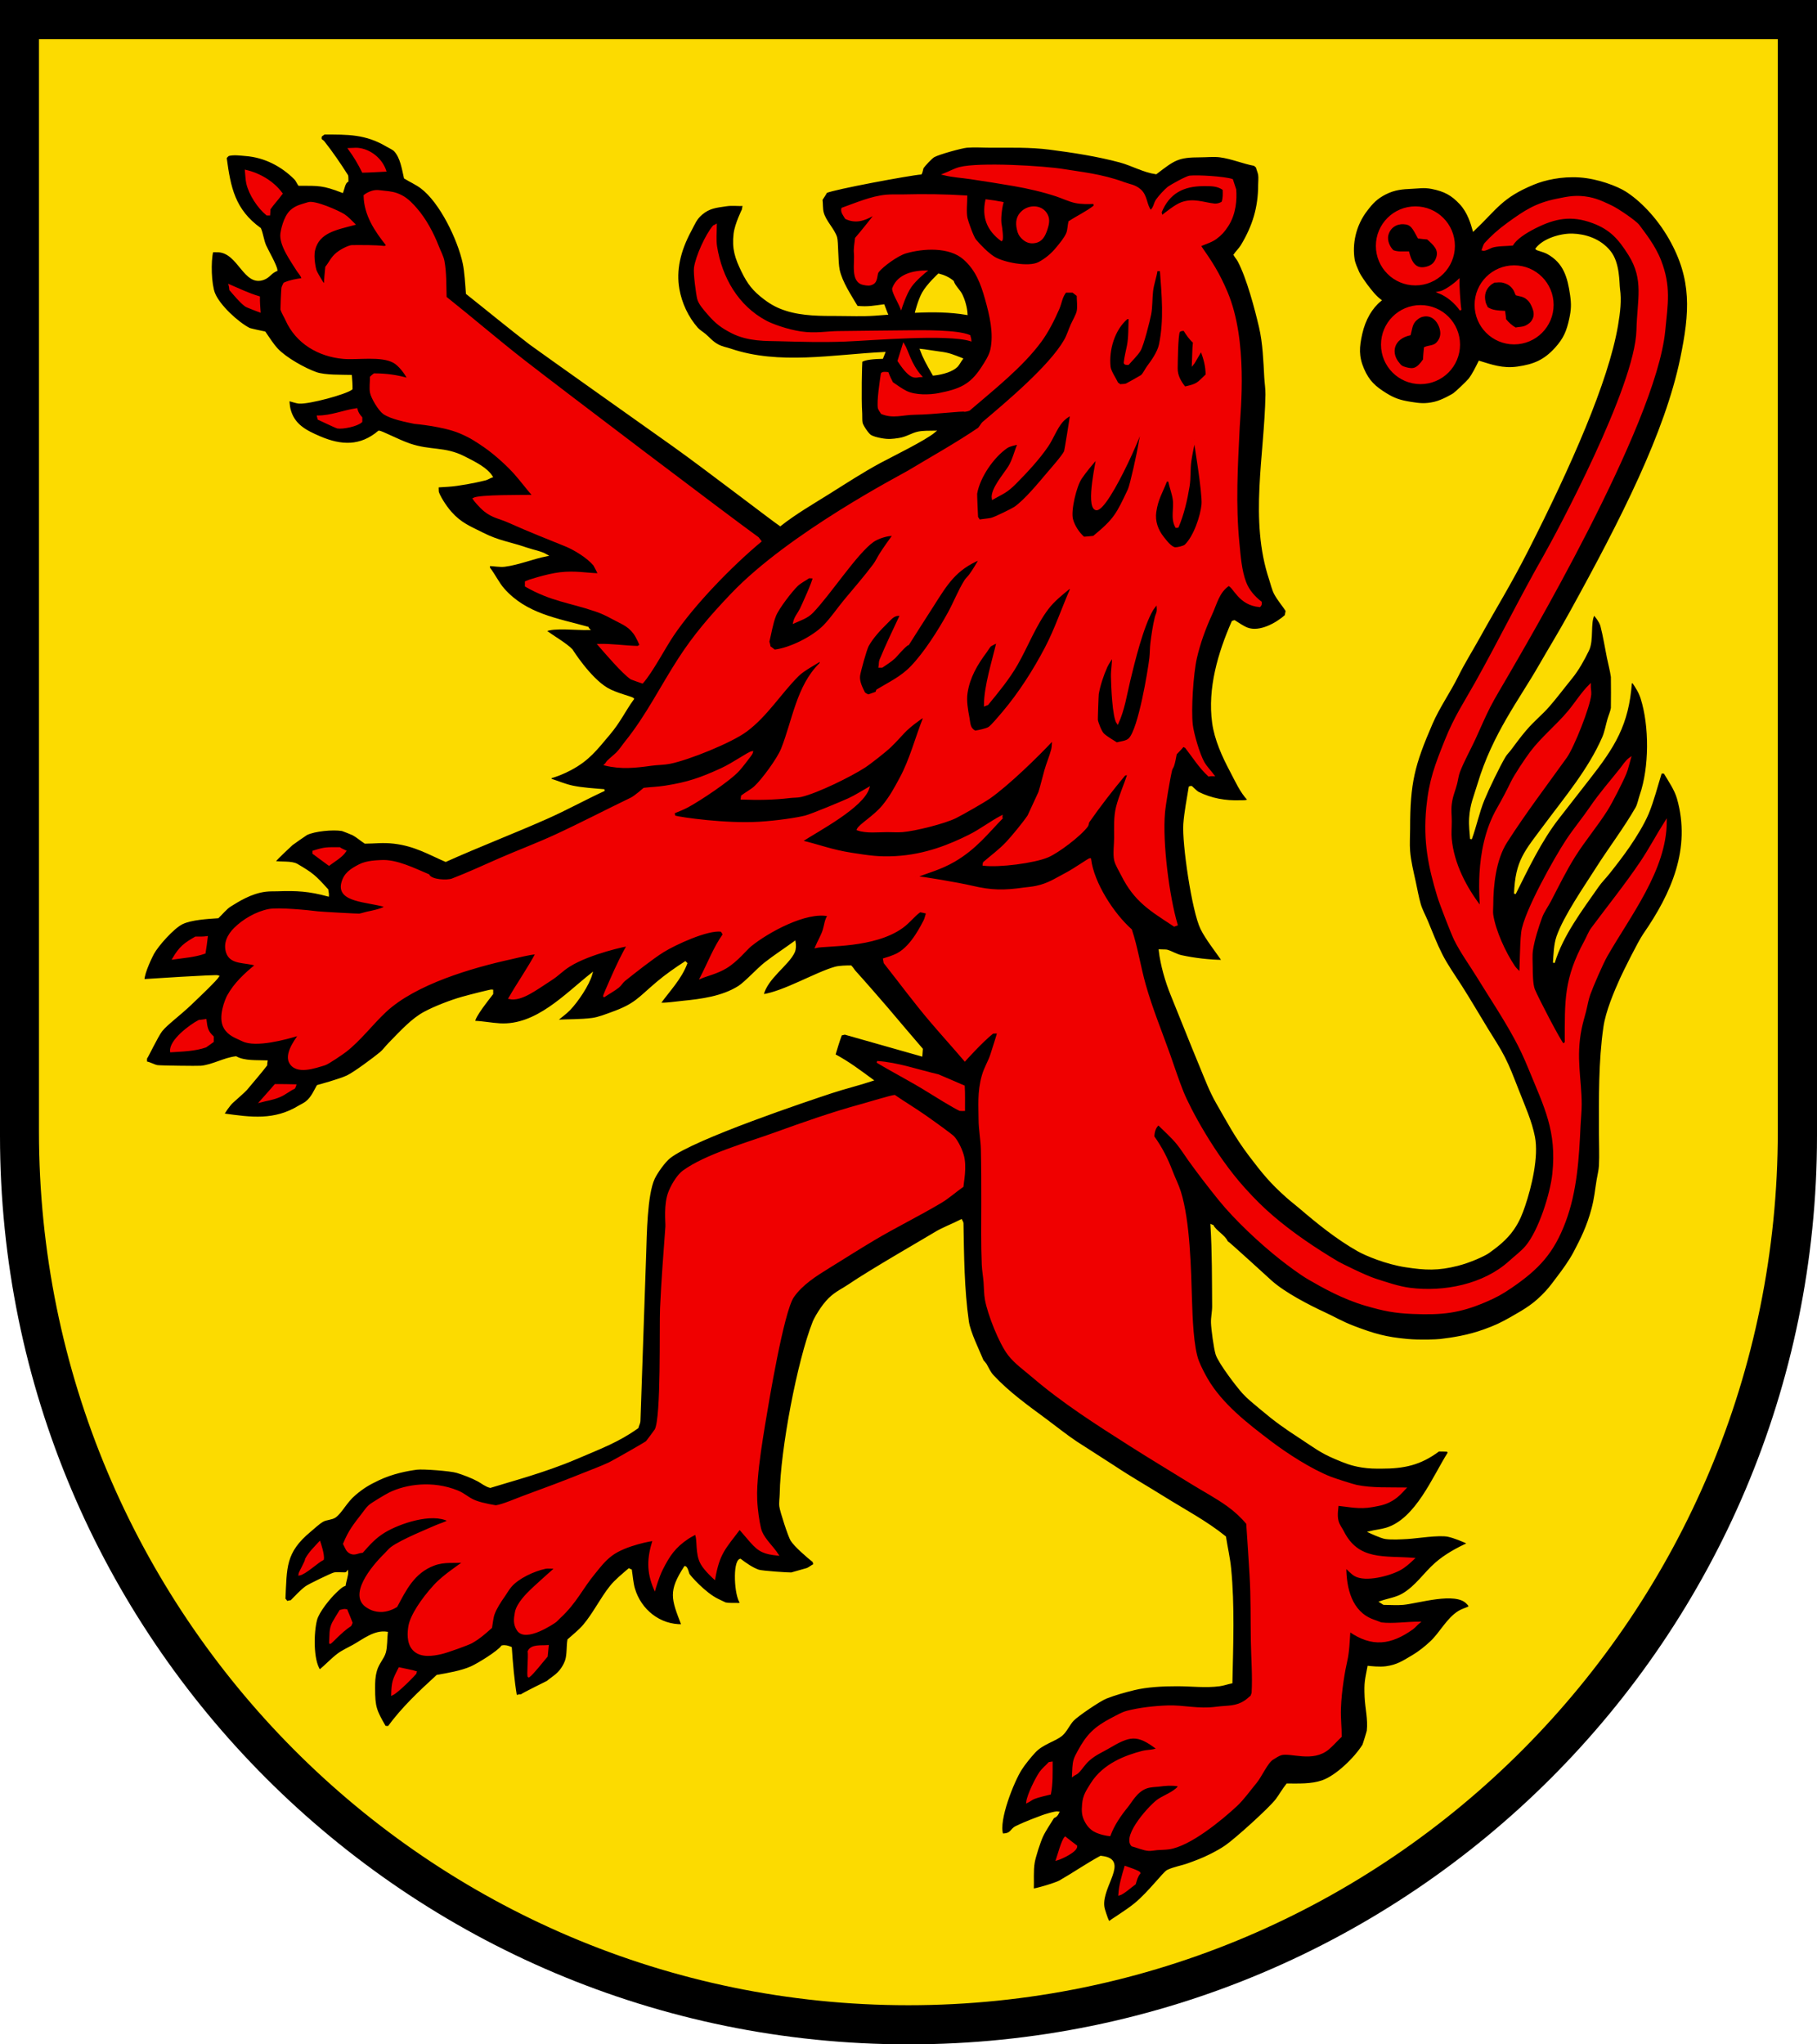 <?xml version="1.0" encoding="iso-8859-1"?>
<!-- Generator: Adobe Illustrator 10.0, SVG Export Plug-In . SVG Version: 3.0.0 Build 77)  -->
<!DOCTYPE svg PUBLIC "-//W3C//DTD SVG 1.0//EN"    "http://www.w3.org/TR/2001/REC-SVG-20010904/DTD/svg10.dtd">
<svg  xmlns="http://www.w3.org/2000/svg" xmlns:xlink="http://www.w3.org/1999/xlink" xmlns:a="http://ns.adobe.com/AdobeSVGViewerExtensions/3.0/"
	 width="283.465" height="318.897" viewBox="0 0 283.465 318.897"
	 style="overflow:visible;enable-background:new 0 0 283.465 318.897" xml:space="preserve">
	<g id="CMYK_Wappen">
		<path style="fill-rule:evenodd;clip-rule:evenodd;" d="M0,0h283.465v177.165c0,78.278-63.455,141.732-141.732,141.732
			S0,255.443,0,177.165V0z"/>
		
			<path style="fill-rule:evenodd;clip-rule:evenodd;fill:#FCDB00;stroke:#FCDB00;stroke-width:0.283;stroke-miterlimit:3.864;" d="
			M6.219,6.26h270.99v170.218c0,75.208-60.662,136.174-135.495,136.174S6.219,251.686,6.219,176.478V6.26z M173.059,299.839
			c0.129-0.219,2.558-1.636,4.05-2.867c2.17-1.789,4.451-4.865,5.04-5.155c0.95-0.469,2.221-0.668,3.238-1.039
			c1.129-0.413,2.118-0.76,3.4-1.402c0.979-0.491,1.725-0.909,2.437-1.396c1.498-1.025,6.908-5.892,7.936-7.276
			c0.577-0.778,1.012-1.584,1.639-2.358c1.787,0,3.779,0.097,5.497-0.5c2.223-0.771,5.111-3.593,6.376-5.617
			c0.06-0.095,0.684-2.105,0.699-2.259c0.194-1.801-0.26-3.479-0.339-5.237c-0.105-2.308,0.044-2.662,0.439-4.737
			c0.314,0.026,1.718,0.211,2.799,0.057c1.697-0.242,2.579-0.825,4.054-1.701c1.214-0.722,2.107-1.476,2.882-2.194
			c1.537-1.426,2.574-3.631,4.397-4.757c0.494-0.305,1.115-0.465,1.639-0.72c-0.007-0.318-0.16-0.397-0.359-0.613
			c-1.794-1.944-7.642-0.085-9.975,0.133c-0.975,0.091-2.053,0-3.038,0l-0.5-0.319c1.114-0.393,2.396-0.562,3.438-1.16
			c2.122-1.218,3.408-3.296,5.197-4.857c1.525-1.331,3.256-2.256,5.077-3.119c-0.925-0.423-2.15-0.939-3.139-1.159
			c-1.436-0.319-4.874,0.257-6.376,0.34c-1.016,0.057-2.445,0.145-3.438,0c-0.667-0.097-2.458-0.939-2.458-0.939
			c0.846-0.218,1.774-0.291,2.598-0.54c4.694-1.417,7.32-8.021,9.734-11.833c-0.061-0.09-0.109-0.196-0.14-0.3
			c-0.476-0.024-0.942-0.04-1.419-0.04c-2.905,2.16-5.403,2.678-8.975,2.678c-0.935,0-1.842,0.006-2.998-0.18
			c-1.688-0.271-2.604-0.656-4.178-1.319c-2.259-0.951-3.364-1.847-5.417-3.185c-2.505-1.632-3.89-2.614-6.177-4.538
			c-1.114-0.937-1.981-1.614-2.778-2.492c-0.893-0.983-3.723-4.679-4.138-5.997c-0.287-0.913-0.688-3.901-0.72-4.897
			c-0.027-0.854,0.187-1.726,0.18-2.579c-0.031-4.222-0.002-8.418-0.26-12.633c0.061,0.03,0.133,0.053,0.2,0.06
			c0.509,0.925,1.797,1.538,2.238,2.499c0.153,0.03,6.611,5.939,6.877,6.177c2.091,1.874,5.861,3.816,8.354,4.971
			c1.501,0.695,2.712,1.428,4.538,2.125c3.14,1.2,5.026,1.739,8.375,2.039c2.011,0.181,4.57,0.074,5.177,0
			c1.848-0.225,4.243-0.577,6.796-1.499c1.713-0.618,2.655-1.059,4.238-1.959c2.314-1.316,3.671-2.12,5.477-4.078
			c0.723-0.783,1.447-1.814,1.699-2.139c0.896-1.156,1.979-2.667,2.658-3.958c1.086-2.065,2.083-4.035,2.818-6.816
			c0.455-1.722,0.507-2.74,0.8-4.497c0.145-0.873,0.322-1.502,0.359-2.239c0.085-1.683,0-3.416,0-5.104
			c0-5.485-0.086-11.059,0.7-16.505c0.347-2.406,1.637-5.459,2.598-7.583c0.422-0.931,2.751-5.654,3.578-6.85
			c4.436-6.407,7.516-13.397,5.297-21.229c-0.397-1.405-1.363-2.78-2.099-4.018h-0.54c-0.623,1.991-1.245,4.447-2.038,6.336
			c-0.695,1.657-1.921,3.635-2.938,5.117c-0.994,1.448-2.103,2.882-3.198,4.258c-0.533,0.668-1.173,1.3-1.659,1.999
			c-2.559,3.68-5.56,7.596-6.876,11.934c0.083-1.238,0.129-2.851,0.54-4.038c1.102-3.183,4.304-7.785,6.136-10.675
			c2.003-3.158,4.34-6.2,6.196-9.435c0.294-0.512,0.459-1.4,0.66-1.979c1.497-4.314,1.515-10.787,0.14-15.132
			c-0.301-0.952-0.805-1.724-1.359-2.539c-0.086,0.056-0.183,0.105-0.279,0.14c-0.477,6.522-2.626,9.932-6.649,15.059l-4.685,6.01
			c-2.736,3.508-4.797,7.857-6.775,11.814c0.221-5.175,1.57-6.479,4.717-10.715c3.209-4.319,6.866-8.652,9.035-13.633
			c0.384-0.883,0.566-1.969,0.839-2.898c0.158-0.537,0.437-1.153,0.521-1.699c0.023-0.154,0.024-4.692,0-4.877
			c-0.135-0.991-0.423-2.014-0.62-2.999c-0.328-1.639-0.6-3.364-1.02-4.978c-0.157-0.606-1.015-1.753-1.159-1.759
			c-0.729,1.31-0.102,3.981-0.892,5.599c-0.739,1.512-1.58,3.039-2.633,4.33c-1.173,1.438-2.294,2.946-3.512,4.344
			c-1.135,1.304-2.311,2.194-3.632,3.738c-0.994,1.162-1.614,2.065-2.404,3.099c-0.249,0.325-0.591,0.653-0.8,0.999
			c-0.904,1.5-2.664,5.163-3.338,6.816c-0.796,1.954-1.224,4.107-1.959,6.097c-0.051-0.981-0.222-2.001-0.14-3.278
			c0.136-2.115,0.692-3.246,1.299-5.277c2.312-7.738,6.508-13.147,9.515-18.39c1.589-2.771,2.995-5.023,4.801-8.296
			c8.154-14.783,14.901-28.107,17.306-39.678c1.493-7.189,1.864-12.365-1.773-18.745c-1.957-3.433-4.628-6.09-6.843-7.474
			c-1.254-0.784-4.29-1.998-7.229-2.187c-2.837-0.182-5.43,0.408-7.2,1.14c-4.976,2.057-5.742,3.817-9.335,7.236
			c-0.304-1.066-0.81-2.82-2.032-4.139c-1.346-1.451-2.51-2.049-4.45-2.438c-1.235-0.248-2.098-0.067-3.231-0.021
			c-1.271,0.052-2.605,0.142-4.039,0.879c-1.355,0.697-2.005,1.373-2.934,2.58c-1.893,2.457-2.368,5.365-2.002,7.695
			c0.102,0.648,0.477,1.439,0.739,2.052c0.172,0.401,1.084,1.719,1.279,1.966c0.709,0.898,1.238,1.652,2.158,2.359
			c-1.386,1.118-2.466,2.917-2.983,5.197c-0.479,2.108-0.569,3.551,0.285,5.537c0.812,1.886,1.812,2.801,3.559,3.878
			c1.351,0.834,2.271,1.104,3.838,1.359c1.423,0.232,2.29,0.317,3.697,0c1.267-0.285,2.921-1.277,3.038-1.359
			c0.337-0.236,2.034-1.828,2.399-2.278c0.586-0.724,1.155-1.914,1.578-2.759c1.852,0.562,3.631,1.229,5.957,0.899
			c2.582-0.366,4.229-1.063,5.977-2.998c1.332-1.475,1.819-2.635,2.238-4.578c0.305-1.411,0.342-2.269,0.141-3.698
			c-0.408-2.886-1.076-5.119-3.623-6.537c-0.656-0.365-1.708-0.563-1.794-0.699c1.158-1.52,3.843-2.284,5.649-2.232
			c1.898,0.054,4.245,0.715,5.811,2.652c1.48,1.832,1.328,4.967,1.458,5.861c0.251,1.721,0.048,3.557-0.315,5.686
			c-1.486,8.7-7.309,21.889-13.962,34.989c-2.733,5.383-5.021,9.02-7.516,13.533c-1.119,2.024-2.397,4.049-3.418,6.117
			c-1.229,2.49-2.918,4.871-4.024,7.424c-2.813,6.491-3.511,9.267-3.512,16.417c0,1.145-0.091,2.369,0,3.505
			c0.128,1.595,0.54,3.239,0.88,4.797c0.251,1.153,0.456,2.345,0.779,3.478c0.255,0.893,0.774,1.827,1.133,2.692
			c0.726,1.751,1.387,3.49,2.245,5.184c0.869,1.714,1.988,3.262,3.019,4.877c1.417,2.221,2.742,4.508,4.118,6.756
			c0.882,1.443,1.852,2.892,2.618,4.397c0.803,1.578,1.331,2.999,2.097,4.951c1.119,2.854,2.092,4.98,2.58,7.423
			c0.619,3.093-0.522,7.82-1.519,10.754c-0.395,1.162-0.829,2.333-1.713,3.622c-1.168,1.701-2.691,2.796-3.844,3.635
			c-0.612,0.445-2.873,1.492-4.859,1.992c-3.066,0.773-4.979,0.69-8.106,0.212c-3.001-0.458-6.166-1.777-7.383-2.465
			c-3.297-1.86-6.313-4.31-9.175-6.756c-0.604-0.517-1.166-0.929-1.879-1.56c-2.567-2.271-3.806-3.805-5.877-6.536
			c-2.271-2.994-3.538-5.488-5.097-8.176c-1.045-1.803-1.8-3.835-2.599-5.757c-1.526-3.671-2.974-7.375-4.478-11.055
			c-0.871-2.132-1.62-4.721-1.879-6.996c0.222,0.015,0.993-0.002,1.14,0.04c0.745,0.213,1.478,0.694,2.238,0.859
			c2.043,0.442,4.374,0.718,6.477,0.74c-1.011-1.468-2.577-3.451-3.338-4.998c-1.36-2.762-2.887-13.353-2.679-16.312
			c0.133-1.879,0.542-3.907,0.84-5.776c0.088-0.04,0.204-0.053,0.3-0.04c0.276,0.233,0.743,0.751,1.039,0.899
			c2.045,1.022,4.284,1.413,6.543,1.326c0.388-0.015,0.964,0.059,1.293-0.207c-1.196-1.245-1.94-2.969-2.745-4.484
			c-1.223-2.301-2.415-4.925-2.772-7.529c-0.737-5.385,0.906-10.901,3.038-15.771c0.092-0.048,0.199-0.083,0.301-0.1
			c0.603,0.375,1.358,0.915,2.019,1.159c1.931,0.714,4.545-0.746,5.956-1.999c0.054-0.256,0.129-0.539,0.141-0.8
			c-0.566-0.849-1.297-1.712-1.779-2.599c-0.35-0.642-0.553-1.557-0.786-2.259c-3.101-9.304-0.739-19.275-0.573-28.824
			c0.016-0.883-0.139-1.825-0.187-2.712c-0.137-2.527-0.236-5.329-0.813-7.803c-0.671-2.88-1.938-7.688-3.339-10.335
			c-0.175-0.33-0.452-0.624-0.639-0.959c0.34-0.507,0.803-0.915,1.119-1.439c1.827-3.028,2.719-5.935,2.719-9.462
			c0-0.49,0.076-1.117,0-1.592c-0.063-0.383-0.269-0.826-0.36-1.219c-0.121-0.087-0.241-0.188-0.34-0.3
			c-1.812-0.333-3.563-1.102-5.396-1.339c-0.949-0.123-2.091,0-3.059,0c-3.521,0-4.07,0.464-6.916,2.639
			c-1.938-0.274-3.762-1.336-5.637-1.839c-3.515-0.942-7.36-1.534-10.974-1.999c-2.981-0.383-6.12-0.3-9.115-0.3
			c-1.232,0-2.555-0.1-3.777,0c-0.848,0.07-4.484,1.084-5.178,1.5c-0.402,0.242-1.442,1.364-1.698,1.739
			c-0.085,0.124-0.148,0.707-0.3,0.94c-1.699,0.125-13.6,2.337-14.771,2.898c-0.205,0.397-0.475,0.785-0.72,1.159
			c0.082,0.63,0.032,1.397,0.18,1.999c0.333,1.359,1.722,2.649,2.099,3.898c0.206,0.681,0.136,3.859,0.4,5.077
			c0.424,1.958,1.853,4.049,2.838,5.737c1.765,0.181,2.757-0.061,4.16-0.233c0.135,0.379,0.278,0.748,0.416,1.086l0.109,0.258
			l-1.947,0.148c-1.875,0.134-3.808,0.04-5.689,0.04c-2.651,0-5.51,0.02-8.082-0.799c-1.219-0.387-2.216-0.877-3.412-1.786
			c-1.701-1.293-2.516-2.336-3.451-4.258c-1.017-2.088-1.484-3.523-1.213-5.83c0.183-1.548,1.3-3.778,1.3-3.778
			c0.011-0.245,0.102-0.476,0.12-0.72c-0.887,0.076-1.67-0.095-2.719,0.061c-1.568,0.233-2.631,0.312-3.838,1.34
			c-0.907,0.772-1.133,1.49-1.699,2.538c-1.744,3.223-2.421,6.242-1.898,9.202c0.387,2.192,1.41,4.404,2.898,6.09
			c0.316,0.359,0.862,0.687,1.239,0.999c0.6,0.498,1.106,1.168,1.998,1.64c0.706,0.373,1.354,0.46,1.939,0.659
			c7.614,2.592,15.927,0.94,24.03,0.538l-0.313,0.788c-1.295,0.027-2.674,0.142-3.25,0.514c-0.046,0.349-0.183,5.646-0.02,8.196
			c0.028,0.448-0.024,0.985,0.06,1.419c0.093,0.475,0.974,1.756,1.359,1.999c0.36,0.227,1.024,0.409,1.713,0.533
			c1.062,0.191,1.699,0.135,2.765-0.034c1.218-0.192,1.983-0.793,2.998-1c0.756-0.153,1.76-0.127,2.539-0.14
			c-1.473,1.255-6.808,3.849-8.549,4.791c-2.711,1.467-5.266,3.135-7.875,4.771c-2.574,1.613-5.271,3.167-7.662,5.051
			c-1.028-0.673-11.962-9.072-16.551-12.334c-1.186-0.843-21.77-15.435-22.467-15.971c-3.343-2.569-6.576-5.24-9.875-7.856
			c-0.105-1.377-0.219-3.406-0.5-4.718c-0.79-3.689-3.598-9.563-6.636-11.813c-0.759-0.563-1.727-0.994-2.538-1.499
			c-0.313-1.364-0.576-3.233-1.6-4.278c-0.227-0.232-0.895-0.539-1.199-0.72c-3.311-1.963-6.084-1.899-9.774-1.899l-0.5,0.36
			c-0.184,0.751,0.152,0.591,0.44,0.959c1.34,1.713,2.495,3.404,3.657,5.237c0.037,0.059,0.04,0.722,0.04,0.839
			c-0.502,0.273-0.602,1.183-0.799,1.699c-3.058-1.177-3.714-1.099-6.776-1.099c-0.221-0.299-0.356-0.696-0.62-0.96
			c-2.074-2.074-4.736-3.447-7.676-3.678c-0.857-0.067-1.861-0.226-2.718,0c-0.153,0.116-0.304,0.272-0.4,0.439
			c0.626,4.666,1.327,8.126,5.357,11.034c0.352,0.846,0.445,1.81,0.8,2.639c0.312,0.73,1.693,3.082,1.759,3.838
			c-0.986,0.438-1.118,1.023-1.999,1.359c-3.017,1.151-3.852-4.125-7.076-4.298c-0.365-0.02-0.939,0-0.939,0
			c-0.397,1.578-0.286,5.14,0.28,6.557c0.762,1.904,3.633,4.569,5.477,5.517c0.137,0.07,2.146,0.514,2.419,0.56
			c0.595,0.854,1.23,1.883,1.938,2.638c1.329,1.418,4.293,3.072,6.077,3.698c1.396,0.49,4,0.4,5.437,0.44
			c0.053,0.678,0.113,1.357,0.1,2.039c-0.964,0.744-6.635,2.262-8.175,2.159c-0.517-0.034-1.149-0.304-1.68-0.399
			c0.034,0.172,0.046,0.866,0.18,1.399c0.617,2.442,2.428,3.396,4.744,4.384c3.305,1.41,6.304,1.542,9.168-0.886
			c0.391-0.039,2.895,1.336,4.817,1.999c3.209,1.105,5.447,0.444,8.476,1.979c1.847,0.936,3.532,1.779,4.338,3.059
			c-0.323,0.112-0.686,0.361-1,0.439c-1.607,0.402-4.2,0.899-5.837,1c0,0-1.412,0.083-1.599,0.1c0.018,0.196-0.002,0.744,0.04,0.88
			c0.173,0.568,1.03,2.068,1.998,3.158c1.551,1.746,2.912,2.247,4.998,3.298c2.495,1.258,4.139,1.402,6.782,2.306
			c1.245,0.425,2.266,0.549,3.191,1.093c-2.172,0.424-4.402,1.367-6.576,1.639c-0.713,0.089-1.713-0.097-2.458-0.12
			c0.036,0.146,0.053,0.309,0.04,0.459c0.813,1.023,1.404,2.332,2.258,3.298c3.5,3.959,8.339,4.655,13.133,5.997
			c0.024,0.084,0.075,0.179,0.141,0.239c-1.75,0.062-5.566-0.4-6.736,0.26c1.141,0.879,3.164,2.007,4.098,2.978
			c0,0,2.762,4.411,5.504,6.031c1.469,0.868,3.856,1.349,4.07,1.605c-1.305,1.781-2.064,3.517-3.738,5.497
			c-2.04,2.415-3.192,3.978-5.977,5.477c-1.172,0.631-2.214,1.009-3.158,1.299v0.3c1.125,0.358,2.285,0.86,3.438,1.1
			c1.56,0.324,3.344,0.424,4.938,0.56c-3.03,1.396-5.966,3.029-9.016,4.377c-5.204,2.304-10.53,4.344-15.73,6.677
			c-2.548-1.094-4.759-2.453-8.075-2.839c-1.742-0.203-3.086,0-4.498,0c-0.625-0.404-1.23-0.948-1.879-1.299
			c-0.143-0.078-1.604-0.658-1.738-0.68c-1.414-0.23-4.237,0.032-5.497,0.64c-0.116,0.056-2.183,1.493-2.299,1.599
			c-0.628,0.577-2.201,2.05-2.762,2.7c0.999,0.212,2.688-0.052,3.574,0.472c2.404,1.42,2.759,1.729,4.725,3.905
			c0.015,0.3,0.127,0.599,0.1,0.9c-2.969-0.805-4.854-0.917-7.929-0.807c-0.544,0.02-1.105-0.018-1.805,0.066
			c-2.328,0.28-4.345,1.601-5.538,2.339c-0.632,0.392-1.345,1.27-1.898,1.799c-1.593,0.104-4.188,0.25-5.597,0.939
			c-1.402,0.685-3.826,3.436-4.518,4.698c-0.16,0.292-1.499,2.955-1.499,4.138c0,0,11.412-0.748,11.673-0.6
			c-0.443,0.67-2.577,2.695-4.298,4.344c-1.74,1.667-3.761,3.123-4.577,4.151c-0.652,0.822-2.184,4.086-2.398,4.318v0.62
			c0.638,0.104,1.188,0.477,1.739,0.58c0.398,0.074,6.266,0.151,6.815,0.1c1.844-0.174,3.609-1.272,5.457-1.479
			c1.332,0.74,3.27,0.578,4.798,0.64c-0.033,0.198-0.054,0.4-0.061,0.6c-1.001,1.298-2.094,2.534-3.138,3.798
			c-0.186,0.224-1.689,1.561-2.159,1.979c-0.488,0.435-1.392,1.769-1.379,1.899c4.338,0.599,7.952,1.113,11.833-1.259
			c0.313-0.19,0.692-0.34,1.079-0.638c0.954-0.736,1.436-2.027,1.76-2.54c0.234-0.065,3.422-0.926,4.637-1.5
			c1.101-0.52,4.135-2.781,5.177-3.638c0.485-0.398,0.806-0.887,1.34-1.437c2.004-2.06,3.647-3.843,5.537-4.86
			c1.631-0.878,4.119-1.831,5.896-2.332c1.345-0.379,4.57-1.188,4.677-1.146v0.54c-0.678,0.9-2.821,3.53-2.818,4.357
			c1.36,0.05,2.683,0.326,4.019,0.4c5.678,0.315,10.183-4.596,14.271-7.836c-0.486,1.731-2.223,4.267-3.438,5.537
			c-0.604,0.63-1.389,1.148-2.038,1.739c1.82-0.1,3.778-0.044,5.576-0.28c1.016-0.133,2.101-0.576,3.059-0.919
			c3.741-1.343,4.142-2.238,7.096-4.738c1.324-1.12,2.917-2.239,4.377-3.178l0.181,0.18c-0.899,2.39-2.677,4.182-4.158,6.236
			c0.291,0.172,3.21-0.219,3.559-0.253c2.928-0.289,6.191-0.713,8.755-2.325c1.035-0.652,2.972-2.787,4.138-3.698
			c1.479-1.156,3.079-2.191,4.597-3.298c0.087,0.482,0.08,1.12-0.119,1.559c-0.912,2.005-4.254,4.047-4.878,6.736
			c3.249-0.439,8.359-3.478,11.334-4.298c0.624-0.172,1.754-0.199,2.419-0.199c0.244,0.23,0.439,0.6,0.68,0.859
			c1.039,1.124,4.555,5.167,5.017,5.717c1.786,2.123,3.59,4.231,5.397,6.337l-0.072,0.995l-11.961-3.394l-0.58,0.14
			c-0.383,1.031-0.704,2.104-1.02,3.158c2.274,1.228,3.83,2.427,5.896,3.938c-2.09,0.699-4.247,1.21-6.336,1.899
			c-3.549,1.171-21.502,7.168-25.306,10.175c-0.804,0.635-2.011,2.348-2.438,3.258c-1.198,2.547-1.249,9.066-1.34,11.594
			c-0.313,8.756-0.586,17.512-0.899,26.267c-0.011,0.309-0.233,0.688-0.3,0.999c-3,2.146-5.689,3.135-9.501,4.765
			c-5.099,2.181-10.505,3.573-13.485,4.511c-0.694-0.164-1.25-0.644-1.859-0.979c-0.941-0.52-2.324-1.045-3.357-1.359
			c-0.969-0.295-5.26-0.626-6.236-0.5c-1.477,0.191-3.818,0.63-6.017,1.68c-1.524,0.727-2.367,1.229-3.658,2.318
			c-1.385,1.168-2.119,2.803-3.078,3.479c-0.529,0.373-1.392,0.338-1.939,0.659c-0.68,0.399-1.348,1.054-1.958,1.56
			c-4.021,3.329-3.749,5.693-3.998,10.614c0.139,0.132,0.266,0.293,0.359,0.46c0.239-0.037,0.406-0.136,0.66-0.12
			c0.699-0.7,1.533-1.617,2.318-2.199c0.487-0.36,4.051-2.065,4.397-2.139c0.466-0.098,1.154-0.003,1.659-0.02
			c0.141-0.005,0.313-0.063,0.399-0.18c0.041,0.408-0.324,1.532-0.399,2.039c-0.494,0.146-1.108,0.79-1.446,1.106
			c-0.923,0.867-2.675,3.008-3.011,4.291c-0.518,1.974-0.613,6.269,0.539,7.936c0.982-0.805,1.895-1.805,2.898-2.559
			c0.679-0.509,1.635-0.937,2.385-1.359c1.58-0.888,3.305-2.309,5.211-2.019c-0.111,0.96-0.049,2.161-0.3,3.078
			c-0.259,0.945-1.074,1.676-1.399,2.883c-0.279,1.035-0.279,1.744-0.279,2.734c0,2.901,0.225,3.467,1.679,5.977
			c0.18,0.039,0.376,0.053,0.56,0.04c2.228-3.025,4.811-5.444,7.576-7.976c1.652-0.291,3.786-0.645,5.336-1.339
			c1.029-0.461,4.146-2.358,4.798-3.258c0.485-0.106,0.913,0.034,1.379,0.22c0.172,2.51,0.381,5.064,0.8,7.536
			c0.257-0.079,0.529-0.134,0.8-0.12c0.305-0.256,4.084-2.112,4.084-2.112c0.666-0.583,1.614-1.058,2.272-2.056
			c0.305-0.462,0.503-0.849,0.64-1.269c0.302-0.929,0.187-2.21,0.359-3.199c0.796-0.719,1.726-1.442,2.419-2.259
			c1.571-1.853,2.676-4.175,4.197-6.077c0.75-0.938,1.931-1.896,2.838-2.679c0.101,0.057,0.21,0.105,0.32,0.14
			c0.146,0.911,0.221,2.027,0.479,2.898c0.998,3.362,3.998,5.763,7.536,5.677c-1.622-4.182-2.067-5.252,0.399-9.075
			c0.284,0.007,0.505,0.936,0.56,1.099c0.081,0.244,2.545,3.055,4.604,4.024c0.158,0.075,1.092,0.537,1.173,0.553
			c0.604,0.119,1.368,0.062,1.998,0.08c0.175,0.005,0.274-0.057,0.42-0.12c-0.94-1.138-1.178-6.441-0.119-6.776
			c0.837,0.633,1.84,1.348,2.838,1.699c0.546,0.192,4.723,0.467,5.137,0.439l2.459-0.699c0.375-0.146,0.719-0.477,1.1-0.64
			l-0.101-0.5c-0.926-0.731-2.884-2.419-3.458-3.338c-0.378-0.605-1.633-4.461-1.738-5.257c-0.08-0.6,0.05-1.362,0.06-1.979
			c0.104-6.82,2.708-20.667,5.137-26.806c0.195-0.493,1.249-2.44,2.479-3.638c1.028-1,2.121-1.47,3.025-2.092
			c3.281-2.256,12.292-7.424,13.346-8.083c1.293-0.808,2.838-1.353,4.197-2.059c0.043,0.075,0.198,0.383,0.2,0.46
			c0.094,5.158,0.119,10.211,0.84,15.332c0.239,1.705,1.656,4.552,2.298,6.116c0.005,0.012,0.416,0.468,0.487,0.593
			c0.342,0.606,0.613,1.25,1.092,1.766c2.497,2.688,5.462,4.781,8.396,6.956c1.522,1.129,3.024,2.344,4.598,3.398
			c0.774,0.519,4.765,3.037,5.937,3.817c2.493,1.663,5.132,3.168,7.676,4.758c3.219,2.012,6.678,3.828,9.634,6.217
			c0.255,1.63,0.639,3.278,0.8,4.917c0.571,5.793,0.32,11.98,0.2,17.791c-0.606,0.124-1.257,0.359-1.859,0.439
			c-2.171,0.29-4.459,0-6.636,0c-2.15,0-4.654,0.11-6.736,0.62c-1.424,0.349-2.983,0.786-4.338,1.319
			c-0.98,0.386-4.479,2.753-5.177,3.498c-0.61,0.651-1.076,1.744-1.739,2.299c-1.121,0.938-2.983,1.291-4.257,2.678
			c-0.678,0.738-1.56,1.82-2.099,2.659c-1.206,1.875-3.66,7.979-2.919,10.175c1.483,0,1.287-0.738,2.136-1.158
			c1.559-0.771,3.673-1.532,4.121-1.7c0.294-0.111,2.068-0.688,2.498-0.58c-0.271,0.542-0.353,0.578-0.799,0.8
			c-0.566,0.952-1.273,1.941-1.739,2.938c-0.397,0.85-1.14,3.154-1.3,4.078c-0.223,1.287-0.089,2.874-0.14,4.198
			c0.075,0.127,3.507-0.864,4.197-1.259c2.163-1.239,4.181-2.644,6.377-3.838c0.313,0.046,0.583,0.068,0.939,0.18
			c3.023,0.946-1.354,5.094-0.4,8.115C172.499,298.689,172.87,299.862,173.059,299.839z M146.432,42.813
			c0.84,0.202,1.614,0.564,2.236,1.094c0.226,0.738,1,1.386,1.339,2.079c0.423,0.864,0.745,2.017,0.8,2.999
			c-2.61-0.44-5.261-0.463-7.909-0.338c0,0,0.479-1.868,1.073-2.93C144.694,44.421,146.432,42.813,146.432,42.813z M143.656,54.556
			c0.411,0.034,2.527,0.37,2.937,0.42c1.484,0.18,2.082,0.465,3.475,1.006c-0.253,0.339-0.515,0.874-0.8,1.159
			c-0.67,0.669-2.128,1.155-3.646,1.31C144.6,56.683,144.075,55.709,143.656,54.556z"/>
		<g>
			<path style="fill:#F00000;stroke:#F00000;stroke-width:0.283;stroke-miterlimit:3.864;" d="M236.438,51.244
				c0.605-0.158,1.198-0.056,1.819-0.44c0.389-0.24,0.621-0.408,0.859-0.799c0.486-0.8,0.3-1.552-0.101-2.399
				c-0.239-0.506-0.448-0.788-0.899-1.119c-0.513-0.377-1.017-0.389-1.539-0.54c-0.15-0.254-0.192-0.542-0.399-0.839
				c-0.436-0.625-0.867-0.91-1.6-1.12c-0.562-0.161-0.997-0.04-1.499-0.04c-0.186,0.15-0.388,0.215-0.6,0.4
				c-0.848,0.742-1.099,1.657-0.859,2.758c0.08,0.369,0.249,0.593,0.359,0.899c0.825,0.55,1.712,0.567,2.699,0.62
				c0.049,0.405,0.126,0.812,0.14,1.22C235.353,50.469,235.754,50.857,236.438,51.244z M230.188,47.557
				c0-3.327,2.696-6.024,6.023-6.024s6.023,2.697,6.023,6.024c0,3.326-2.696,6.023-6.023,6.023S230.188,50.883,230.188,47.557z"/>
			<path style="fill:#F00000;stroke:#F00000;stroke-width:0.283;stroke-miterlimit:3.864;" d="M222.145,56.105
				c0.013-0.615,0.084-1.229,0.138-1.841c0.631-0.295,1.411-0.169,1.959-0.784c0.669-0.75,0.743-1.607,0.389-2.549
				c-0.41-1.087-1.294-1.853-2.445-1.702c-0.55,0.072-0.857,0.265-1.276,0.627c-0.737,0.639-0.733,1.528-0.957,2.311
				c-2.664,0.616-3.026,2.752-1.975,4.245c0.587,0.811,0.714,0.814,1.391,1.019C220.527,57.74,221.125,57.588,222.145,56.105z
				 M215.587,53.756c0-3.327,2.697-6.023,6.024-6.023c3.326,0,6.023,2.697,6.023,6.023s-2.697,6.023-6.023,6.023
				C218.284,59.78,215.587,57.083,215.587,53.756z"/>
			<path style="fill:#F00000;stroke:#F00000;stroke-width:0.283;stroke-miterlimit:3.864;" d="M222.597,41.725
				c0.849-0.226,1.353-0.73,1.614-1.568c0.386-1.231-0.423-1.993-1.506-2.945c-0.462-0.044-0.941-0.071-1.399-0.14
				c-0.857-1.554-1.091-2.186-2.358-2.239c-1.188-0.05-2.165,0.631-2.479,1.779c-0.274,1.006,0.338,2.09,0.84,2.539
				c0.813,0.31,1.56,0.184,2.398,0.2C220.229,41.517,221.188,42.1,222.597,41.725z M214.787,38.356c0-3.327,2.697-6.023,6.023-6.023
				c3.327,0,6.024,2.696,6.024,6.023c0,3.327-2.697,6.023-6.024,6.023C217.484,44.38,214.787,41.683,214.787,38.356z"/>
			
				<path style="fill-rule:evenodd;clip-rule:evenodd;fill:#F00000;stroke:#F00000;stroke-width:0.283;stroke-miterlimit:3.864;" d="
				M227.857,48.356c-0.192-1.076-0.339-4.189-0.315-4.633c-0.673,0.643-2.152,1.744-3.051,1.894
				C225.863,46.166,227.072,47.22,227.857,48.356z"/>
			
				<path style="fill-rule:evenodd;clip-rule:evenodd;fill:#F00000;stroke:#F00000;stroke-width:0.283;stroke-miterlimit:3.864;" d="
				M209.173,270.868c0.015-1.459-0.173-2.674-0.117-4.382c0.093-2.891,0.702-6.18,0.977-7.352c0.357-1.525,0.382-3.175,0.5-4.737
				c3.545,2.46,6.444,2.042,9.795-0.34c0.352-0.25,0.693-0.673,1.039-0.96c-1.912,0-4.026,0.344-5.896,0.12
				c-0.078-0.009-0.114-0.045-0.187-0.073l-1.113-0.413c-3.419-1.267-4.277-4.995-4.277-8.309c0.449,0.403,0.967,0.998,1.479,1.299
				c1.658,0.976,5.39-0.032,6.996-0.899c0.809-0.437,1.476-1.055,2.139-1.679c-4.508-0.364-8.634,0.481-10.994-4.238
				c-0.236-0.474-0.634-0.935-0.826-1.616c-0.27-0.954,0.007-2.259,0.007-2.542c1.713,0.161,3.351,0.587,5.437,0.2
				c1.241-0.23,1.996-0.35,3.078-0.999c0.896-0.537,1.563-1.31,1.999-1.779c-2.45-0.04-5.177,0.097-7.575-0.399
				c-0.568-0.118-3.355-1.008-4.098-1.3c-3.034-1.193-6.788-3.618-9.395-5.597c-3.606-2.738-7.578-5.802-9.875-9.775
				c-0.461-0.797-0.997-1.845-1.339-2.699c-0.877-2.193-1.022-7.048-1.1-9.435c-0.159-4.935-0.282-12.374-1.739-17.051
				c-0.334-1.073-0.877-2.125-1.278-3.178c-0.759-1.992-1.622-3.693-2.858-5.417c0-0.667,0.218-1.519,0.779-1.939
				c0.975,0.963,2.122,1.978,2.979,3.039c0.651,0.807,1.213,1.715,1.818,2.559c1.497,2.083,3.086,4.143,4.697,6.137
				c2.506,3.101,6.432,6.771,9.535,9.215c1.268,0.999,3.139,2.405,4.518,3.198c2.053,1.182,5.196,2.982,8.834,4.038
				c2.773,0.804,4.411,1.142,7.296,1.259c4.483,0.183,7.232-0.086,11.354-1.859c1.637-0.704,2.534-1.193,4.005-2.199
				c4.246-2.905,6.537-5.385,8.349-10.215c1.788-4.769,2.09-9.919,2.318-14.952c0.05-1.099,0.18-2.22,0.18-3.318
				c0-3.881-0.931-7.334,0.003-11.867c0.217-1.05,0.417-1.625,0.681-2.665c0.258-1.021,0.36-1.792,0.656-2.619
				c0.463-1.296,1.997-4.841,2.658-5.997c3.621-6.338,9.274-13.482,9.274-21.009c-1.326,2.08-2.483,4.292-3.857,6.337
				c-2.385,3.546-5.128,6.944-7.676,10.374c-0.414,0.558-0.705,1.343-1.039,1.959c-3.209,5.923-3.059,9.188-3.059,15.852
				c-0.133,0.089-0.265,0.188-0.38,0.3c-0.54-0.554-3.997-7.198-4.558-8.575c-0.317-0.781-0.34-2.55-0.34-3.432
				c0-0.884-0.092-1.875,0.04-2.745c0.25-1.65,0.878-3.594,1.439-5.137c0.31-0.852,0.956-1.726,1.379-2.539
				c1.229-2.362,2.393-4.759,3.818-7.017c1.543-2.443,3.449-4.69,4.997-7.136c0.763-1.205,2.385-4.385,2.938-5.717
				c0.307-0.739,0.472-1.589,0.699-2.359c-0.614,0.441-1.079,1.205-1.473,1.699c-1.559,1.961-3.227,3.858-4.637,5.93
				c-1.189,1.747-2.56,3.385-3.725,5.144c-1.824,2.754-6.625,11.284-6.996,14.393c-0.243,2.032-0.218,6.287-0.32,6.336
				c-0.274-0.333-0.685-0.67-0.919-1.02c-1.454-2.161-3.01-5.53-3.398-8.076c-0.068-0.452,0-1.034,0-1.499
				c0-3.128,0.447-7.153,2.159-9.835c2.903-4.548,6.195-8.869,9.335-13.253c1.114-1.557,3.638-7.88,3.797-9.795
				c0.036-0.433-0.093-0.979-0.08-1.439c-1.271,1.271-2.172,2.765-3.317,4.138c-1.828,2.189-4.162,4.061-5.877,6.336
				c-0.774,1.028-2.482,3.581-3.019,4.698c-0.576,1.202-1.352,2.692-2.159,4.093c-3.81,6.608-2.502,15.126-2.678,15.357
				c-2.342-3.032-4.271-6.755-4.638-10.635c-0.083-0.878,0.003-1.67,0.004-2.738c0.001-1.053-0.122-1.653,0-2.698
				c0.148-1.273,0.583-2.165,0.836-3.179c0.15-0.599,0.238-1.331,0.46-1.899c0.669-1.717,1.62-3.401,2.398-5.078
				c0.779-1.677,1.493-3.413,2.339-5.057c0.822-1.6,1.788-3.137,2.679-4.698c2.284-4.004,23.115-39.054,24.589-53.897
				c0.422-4.255,0.915-6.959-0.632-10.946c-0.906-2.337-2.471-4.25-3.366-5.475c-0.502-0.686-3.339-2.578-4.2-2.983
				c-0.644-0.303-2.101-1.069-3.56-1.339c-1.938-0.358-3.115-0.126-5.045,0.272c-3.231,0.667-4.929,1.78-7.598,3.719
				c-1.495,1.087-2.524,2.032-3.547,3.145c-0.141,0.153-0.315,0.738-0.399,0.959c0.313,0.125,1.177-0.373,1.438-0.459
				c0.868-0.29,2.261-0.246,3.198-0.34c0.571-0.947,1.973-1.881,3.501-2.658c3.161-1.606,5.729-2.075,9.053-0.841
				c2.779,1.032,4.109,2.537,5.685,5.05c2.456,3.918,1.377,6.987,1.263,11.791c-0.21,8.842-12.61,31.903-14.527,35.262
				c-3.763,6.594-6.979,13.178-10.69,19.8c-1.696,3.026-3.208,5.239-4.662,8.865c-1.581,3.943-2.483,6.272-2.9,10.5
				c-0.532,5.403,0.354,9.394,1.687,13.818c0.399,1.329,2.209,5.948,2.639,6.816c0.97,1.962,2.385,3.901,3.537,5.777
				c1.934,3.146,4.057,6.316,5.817,9.555c0.832,1.53,1.473,2.876,2.255,4.786c2.487,6.078,4.424,9.7,3.722,16.423
				c-0.324,3.097-2.135,8.857-4.198,11.313c-0.716,0.853-1.762,1.631-2.592,2.386c-4.021,3.656-10.257,4.888-15.558,4.211
				c-1.795-0.229-3.669-0.884-5.384-1.433c-1.629-0.521-5.513-2.468-5.856-2.672c-3.492-2.077-7.074-4.47-10.167-7.129
				c-1.562-1.342-2.831-2.588-4.471-4.405c-4.674-5.177-8.54-12.431-9.602-15.085c-0.735-1.838-1.356-3.769-2.019-5.637
				c-1.298-3.658-2.805-7.3-3.858-11.034c-0.795-2.82-1.234-5.803-2.158-8.576c-2.767-2.443-5.916-7.277-6.377-11.054
				c-0.181-0.035-2.288,1.508-3.838,2.319c-1.72,0.899-2.661,1.585-4.557,1.999c-0.741,0.162-1.324,0.181-1.926,0.267
				c-3.112,0.444-5.043,0.441-8.129-0.286c-2.08-0.491-8.039-1.499-8.795-1.499c1.77-0.745,3.83-1.219,6.03-2.499
				c3.366-1.958,5.296-4.507,7.422-6.677c-0.036-0.082-0.053-0.19-0.04-0.279c-1.71,0.899-3.276,2.118-4.997,2.979
				c-2.978,1.488-6.843,3.101-11.514,3.358c-2.685,0.148-4.218-0.112-6.875-0.521c-3.111-0.478-5.202-1.327-7.836-1.938
				c2.651-1.73,9.536-5.314,10.474-8.296c-1.002,0.559-1.998,1.218-3.038,1.699c-1.056,0.488-5.844,2.478-6.776,2.719
				c-1.297,0.335-4.405,0.808-7.256,0.979c-5.158,0.311-12.122-0.676-13.212-0.979c-0.044-0.191-0.078-0.386-0.101-0.58
				c0.695-0.287,1.479-0.586,2.139-0.939c1.85-0.99,6.611-4.137,7.996-5.697c0.621-0.7,1.188-1.476,1.759-2.219
				c0.112-0.145,0.299-0.415,0.34-0.6c-0.562,0.065-2.889,1.782-4.857,2.679c-3.225,1.469-5.175,2.15-8.675,2.699
				c-1.293,0.203-2.263,0.213-3.338,0.34c0,0-1.392,1.227-1.999,1.519c-3.966,1.909-7.878,3.955-11.873,5.797
				c-2.857,1.317-5.812,2.419-8.695,3.678c-2.443,1.067-4.871,2.205-7.362,3.158c-0.746,0.286-3.273,0.211-3.691-0.68
				c-2.166-0.905-5.018-2.364-7.436-2.199c-0.527,0.036-2.175,0.042-3.358,0.659c-1.339,0.699-2.312,1.333-2.679,2.799
				c-0.719,2.869,3.873,2.771,6.677,3.598c-0.029,0.048-0.053,0.123-0.04,0.18c-0.719,0.41-1.931,0.639-2.725,0.806
				c-0.411,0.086-0.824,0.246-1.233,0.313c-0.166,0.027-5.967-0.291-6.496-0.359c-1.504-0.196-6.129-0.648-7.615-0.36
				c-1.941,0.376-3.976,1.557-5.337,2.919c-0.961,0.96-1.681,2.276-1.199,3.724c0.608,1.828,2.865,1.368,4.537,1.953
				c-1.697,1.384-3.334,2.887-4.397,4.837c-0.244,0.448-1.501,3.301-0.499,4.973c0.688,1.149,1.783,1.455,2.817,1.963
				c2.023,0.995,6.691-0.259,8.815-0.919c0.049,0.092-2.272,2.734-1.46,4.313c0.972,1.887,3.96,0.784,5.432,0.34
				c0.559-0.168,2.893-1.786,3.264-2.075c2.278-1.775,4.097-4.231,6.196-6.196c4.674-4.372,13.516-6.933,19.629-8.276
				c1.271-0.279,2.637-0.671,3.938-0.78c-1.277,2.397-2.868,4.638-4.217,6.997c1.873,0.404,4.145-1.408,6.476-2.898
				c1.183-0.755,1.69-1.413,2.879-2.159c3.188-2.001,9.091-3.245,9.114-3.179c-0.649,1.035-1.722,3.247-2.658,5.399
				c-0.427,0.98-1.136,2.549-1.039,2.537c0.723-0.491,1.564-0.937,2.238-1.479c0.348-0.279,0.588-0.739,0.939-1.02
				c1.583-1.26,4.354-3.45,5.997-4.478c1.898-1.188,6.979-3.53,9.114-3.238c0.145,0.168,0.279,0.372,0.36,0.579
				c-1.487,2.099-2.351,4.461-3.538,6.737c0.952-0.405,2.49-0.738,3.897-1.58c1.721-1.029,3.139-2.85,3.838-3.418
				c2.67-2.172,8.669-5.474,12.173-4.717c-0.496,0.699-0.511,1.446-0.76,2.259c-0.278,0.911-0.828,1.796-1.199,2.678
				c1.577-0.374,9.067,0.055,13.432-3.08c1.188-0.854,1.811-1.817,2.799-2.497c0,0,1.112,0.19,1.08,0.28
				c-0.138,0.377-0.233,0.909-0.42,1.239c-0.313,0.554-1.859,3.875-4.098,5.102c-0.805,0.44-1.882,0.735-2.199,0.835l0.101,0.56
				c2.383,3.019,4.686,6.147,7.176,9.075c1.759,2.067,3.591,4.088,5.356,6.157c0,0,2.572-2.888,4.338-4.298
				c0.281-0.03,0.558-0.04,0.84-0.04c-0.045,0.293-0.779,2.547-1.06,3.438c-0.347,1.099-0.951,1.961-1.333,3.293
				c-0.733,2.564-0.506,4.877-0.506,6.821c0,1.552,0.323,3.139,0.359,4.698c0.064,2.736,0.061,5.492,0.061,8.229
				c0,3.23-0.063,6.518,0.079,9.741c0.04,0.91,0.213,1.826,0.28,2.739c0.065,0.888,0.059,1.865,0.22,2.738
				c0.415,2.245,2.177,6.759,3.598,8.575c1.017,1.299,2.437,2.294,3.679,3.358c4.744,4.066,10.015,7.418,15.277,10.768
				c3.167,2.015,6.395,3.95,9.588,5.924c1.819,1.125,3.803,2.177,5.537,3.418c1.146,0.819,2.176,1.763,3.078,2.838
				c0.185,2.676,0.355,5.359,0.52,8.036c0.21,3.416,0.141,6.909,0.2,10.335c0.046,2.646,0.269,5.422,0.12,8.056
				c-0.004,0.061-0.149,0.424-0.181,0.52c-0.165,0.112-0.523,0.484-0.899,0.74c-1.501,1.021-2.737,0.804-4.537,1.04
				c-2.953,0.387-5.088-0.292-7.636-0.2c-2.005,0.072-4.405,0.328-6.336,0.84c-0.738,0.195-1.602,0.69-2.286,1.046
				c-2.76,1.436-3.906,2.61-5.275,5.133c-0.279,0.513-0.506,0.925-0.634,1.357c-0.198,0.666-0.204,1.712-0.24,2.418
				c0.22-0.167,0.542-0.274,0.739-0.459c0.637-0.597,0.983-1.312,1.764-1.998c1.018-0.894,2.041-1.298,2.947-1.833
				c3.414-2.018,4.539-2.347,7.763,0.133c-0.784,0.336-1.584,0.246-2.399,0.46c-2.421,0.634-5.988,1.881-7.915,4.977
				c-0.705,1.133-1.2,1.829-1.319,3.158c-0.1,1.118-0.083,1.867,0.479,2.838c0.27,0.465,0.472,0.71,0.88,1.06
				c0.878,0.752,2.648,0.967,2.799,0.979c0.599-1.621,1.654-3.17,2.738-4.484c0.596-0.723,1.43-2.38,2.957-2.937
				c0.714-0.26,1.531-0.241,1.927-0.295c1.085-0.148,1.964-0.223,3.052-0.06c0.031,0.088,0.053,0.186,0.06,0.28
				c-0.812,0.866-2.053,1.308-3.038,1.919c-1.209,0.75-5.672,5.63-4.198,7.177c0.794,0.204,1.794,0.654,2.599,0.699
				c0.399,0.022,0.905-0.089,1.313-0.12c0.592-0.044,1.223-0.042,1.806-0.12c3.247-0.433,8.22-4.542,10.534-6.697
				c1.099-1.022,2.103-2.455,3.071-3.618c0.778-0.933,1.728-3.137,2.605-3.658c0.375-0.223,0.881-0.574,1.279-0.7
				c1.496-0.47,4.962,1.187,7.416-0.899C207.917,272.187,208.518,271.482,209.173,270.868z"/>
			
				<path style="fill-rule:evenodd;clip-rule:evenodd;fill:#F00000;stroke:#F00000;stroke-width:0.283;stroke-miterlimit:3.864;" d="
				M76.629,253.856c0.107-0.617,0.193-1.529,0.399-2.099c0.328-0.906,1.006-1.948,1.566-2.739c0.354-0.5,0.682-1.099,1.072-1.559
				c1.167-1.373,3.641-2.509,5.397-2.878c0.453-0.095,1.159,0,1.639,0c0,0-3.522,3.113-4.138,3.778
				c-0.041,0.045-1.831,1.704-2.098,3.159c-0.193,1.05-0.277,1.817,0.29,2.721c1.212,1.932,5.65-1.14,5.726-1.183
				c0.256-0.143,0.582-0.524,0.807-0.732c2.628-2.441,3.403-4.485,5.49-7.003c0.744-0.899,1.434-1.867,2.618-2.761
				c2.165-1.632,6.523-2.386,6.556-2.317c-0.882,2.822-0.972,4.903,0.181,7.616c0,0,0.551-1.911,1.119-3.039
				c1.116-2.215,1.997-3.517,4.058-4.897c0.45-0.301,0.833-0.46,1.199-0.699c0.498,0.903,0.012,3.083,0.939,4.711
				c0.586,1.029,1.999,2.285,1.999,2.285c0.703-3.944,1.58-4.654,3.938-7.776c0,0,1.177,1.369,1.739,2.019
				c1.348,1.557,2.182,1.839,4.197,2.059c-0.79-1.229-2.024-2.269-2.578-3.598c-0.231-0.555-0.517-2.21-0.659-3.649
				c-0.176-1.772-0.118-3.086-0.001-4.566c0.222-2.783,0.688-5.731,1.14-8.489c0.565-3.446,2.913-17.617,4.497-19.936
				c1.344-1.966,3.57-3.362,5.537-4.578c2.343-1.447,4.672-2.927,7.036-4.337c3.449-2.057,7.088-3.817,10.534-5.877
				c1.152-0.689,2.229-1.665,3.338-2.439c0.023-0.497,0.588-3.067,0.041-4.896c-0.353-1.18-1.002-2.304-1.46-2.799
				c-0.275-0.297-2.556-1.957-4.237-3.14c-1.895-1.332-3.408-2.208-4.952-3.278c-0.625,0.065-4.112,1.128-5.322,1.46
				c-4.582,1.259-9.005,2.823-13.473,4.438c-4.155,1.502-10.674,3.332-14.151,5.876c-0.721,0.527-1.588,1.768-2.16,3.14
				c-0.825,1.982-0.46,4.86-0.506,5.483c-0.308,4.233-0.643,8.489-0.832,12.727c-0.128,2.851,0.192,17.093-0.84,18.97
				c-0.075,0.137-1.335,1.825-1.399,1.879c-0.294,0.243-5.296,3.087-5.837,3.338c-1.333,0.62-2.745,1.136-4.11,1.686
				c-3.105,1.252-6.196,2.399-9.335,3.552c-1.093,0.401-3.155,1.31-4.225,1.459c0,0-2.003-0.297-3.198-0.762
				c-1.179-0.459-1.663-1.102-2.837-1.573c-3.828-1.54-7.924-0.971-10.575,0.336c-0.532,0.263-2.724,1.572-3.138,1.939
				c-0.38,0.337-0.666,0.778-1.066,1.296c-1.303,1.688-2.061,2.607-2.892,4.641c0.339,0.645,0.429,1.14,1.06,1.426
				c0.642,0.29,1.207-0.154,1.799-0.166c1.076-1.215,1.981-2.253,3.438-3.139c2.328-1.416,7.41-3.147,10.034-1.739
				c-0.635,0.415-1.369,0.561-2.059,0.88c-0.754,0.349-5.32,2.177-6.877,3.358c-0.337,0.256-0.652,0.658-0.959,0.959
				c-2.163,2.119-5.682,6.498-2.778,8.276c0.534,0.328,0.881,0.474,1.499,0.58c1.198,0.205,2.34-0.261,3.038-0.699
				c1.362-2.53,2.65-5.29,5.837-6.481c1.726-0.645,3.135-0.304,4.697-0.495c-0.509,0.521-3.037,2.035-4.598,3.741
				c-1.964,2.146-3.658,4.69-3.938,6.334c-0.142,0.832-0.34,2.584,0.639,3.644c1.148,1.243,3.15,0.844,4.299,0.594
				c0.965-0.211,4.267-1.419,4.736-1.679C74.692,255.573,75.663,254.737,76.629,253.856z"/>
			
				<path style="fill-rule:evenodd;clip-rule:evenodd;fill:#F00000;stroke:#F00000;stroke-width:0.283;stroke-miterlimit:3.864;" d="
				M150.407,173.159c-0.008-1.27,0.035-2.438-0.04-3.718l-3.998-1.719c-3.102-0.716-6.364-1.881-9.534-2.079
				c2.608,1.575,5.356,2.961,7.936,4.577c0.723,0.453,4.036,2.512,4.996,2.938C149.796,173.172,150.325,173.159,150.407,173.159z"/>
			
				<path style="fill-rule:evenodd;clip-rule:evenodd;fill:#F00000;stroke:#F00000;stroke-width:0.283;stroke-miterlimit:3.864;" d="
				M174.213,115.949c0.646-0.19,1.549-0.21,2.019-0.719c1.498-1.623,2.972-10.51,3.219-12.593c0.09-0.762,0.063-1.556,0.16-2.319
				c0.166-1.306,0.367-2.715,0.68-3.998c0.076-0.316,0.261-0.663,0.3-0.979c0.046-0.383-0.04-0.898-0.04-1.299
				c-0.235,0.384-0.576,0.716-0.8,1.1c-1.515,2.597-2.853,8.062-3.558,11.014c-0.539,2.255-0.871,4.537-1.84,6.657
				c-0.697-0.922-0.873-5.903-0.898-7.276c-0.021-1.057,0.213-2.149,0.159-3.198c-0.315,0.547-0.741,1.107-0.999,1.679
				c-0.556,1.232-1.119,2.915-1.34,4.238c-0.032,0.194-0.16,3.937-0.14,4.058c0.076,0.454,0.599,1.838,0.979,2.199
				C172.681,115.045,173.553,115.522,174.213,115.949z M152.105,114.11c0.493-0.065,1.764-0.319,2.199-0.6
				c0.423-0.272,1.799-1.913,2.158-2.339c2.573-3.041,4.819-6.559,6.677-10.095c1.541-2.935,2.638-6.231,3.978-9.275
				c-0.104-0.035-0.229-0.053-0.34-0.04c-1.139,0.926-2.403,1.948-3.298,3.119c-1.966,2.57-3.24,5.94-4.838,8.735
				c-1.264,2.212-2.983,4.297-4.597,6.257c-0.136,0.034-0.272,0.082-0.4,0.14c0-2.964,1.268-6.906,1.959-9.875
				c-0.105,0.044-1.054,0.535-1.099,0.58c-0.258,0.257-0.477,0.675-0.7,0.973c-1.448,1.932-2.626,3.945-2.998,6.383
				c-0.192,1.26,0.068,2.689,0.3,3.918C151.286,112.947,151.202,113.611,152.105,114.11z M135.455,108.474l1.239-0.44l0.141-0.36
				c1.906-1.158,3.768-2.003,5.356-3.658c2.131-2.219,4.282-5.639,5.776-8.335c0.906-1.635,1.616-3.497,2.599-5.077
				c0.208-0.334,0.528-0.6,0.76-0.919c0.574-0.793,1.085-1.676,1.579-2.519c-3.871,1.628-5.175,3.853-7.396,7.349
				c-1.269,1.998-2.563,3.978-3.818,5.984c-0.442,0.098-1.833,1.789-2.139,2.079c-0.542,0.515-1.336,1.01-1.959,1.439h-0.399
				c0.06-0.309,0.023-0.757,0.14-1.039c0.968-2.356,2.121-4.724,3.198-7.036c-1.056-0.14-1.433,0.448-2.179,1.179
				c-1.018,0.998-2.264,2.315-2.958,3.599c-0.334,0.617-1.279,4.058-1.359,4.697c-0.113,0.909,0.411,1.917,0.8,2.699
				C135.023,108.256,135.238,108.381,135.455,108.474z M120.823,101.477c2.427-0.279,6.008-2.07,7.736-3.838
				c1.165-1.192,2.173-2.701,3.244-3.991c1.514-1.823,3.111-3.65,4.531-5.543c0.379-0.506,0.675-1.158,1.02-1.699
				c0.636-1,1.344-1.979,2.039-2.938c-0.93-0.081-2.463,0.441-3.198,0.959c-2.583,1.816-6.721,8.229-9.475,11.074
				c-0.801,0.827-1.85,1.147-2.858,1.6c0.18-0.838,0.683-1.346,1.059-2.099c0.174-0.346,2.058-4.46,1.999-4.897
				c-0.251-0.024-0.487-0.04-0.739-0.04c-0.55,0.386-1.349,0.787-1.819,1.239c-0.883,0.85-2.962,3.535-3.438,4.737
				c-0.483,1.22-0.72,2.773-1.04,4.058c0.079,0.264,0.166,0.523,0.181,0.8C120.33,101.074,120.571,101.283,120.823,101.477z
				 M186.347,68.555c-0.204,1.096-0.453,2.198-0.62,3.298c-0.197,1.297-0.068,2.685-0.28,3.979
				c-0.352,2.152-0.855,4.335-1.698,6.336c-0.078,0.027-0.177,0.053-0.261,0.04c-0.773-1.415-0.162-2.874-0.399-4.377
				c-0.145-0.917-0.506-1.842-0.699-2.758c-0.137-0.138-0.289-0.109-0.46-0.04c-0.684,1.771-1.379,2.772-1.679,4.797
				c-0.219,1.475,0.286,2.861,1.186,3.998c0.356,0.45,1.231,1.643,1.912,1.68c0.329,0.018,1.337-0.208,1.579-0.44
				c1.408-1.346,2.484-4.543,2.658-6.376C187.748,76.981,186.347,68.555,186.347,68.555z M169.076,83.866
				c0.51-0.051,1.033-0.068,1.539-0.14c3.311-2.73,3.657-3.496,5.477-7.356c0.322-0.683,1.404-5.577,1.659-7.176
				c0.221-1.384,0.66-2.562,0.66-3.978c1.342-1.174-5.609,14.837-7.453,14.223c-1.504-0.501,0.28-7.999,0.177-7.986
				c-0.861,0.987-1.764,2.055-2.498,3.138c-0.828,1.22-1.745,5.035-1.38,6.417C167.532,82.051,168.262,83.172,169.076,83.866z
				 M152.766,81.188c0.604-0.107,1.245-0.141,1.839-0.26c0.6-0.12,3.392-1.515,3.737-1.759c1.634-1.149,3.778-3.771,5.064-5.284
				c0.555-0.653,2.429-2.769,2.731-3.452c0.07-0.158,0.878-5.189,0.939-5.717c-0.471,0.147-1.139,0.719-1.439,1.079
				c-0.884,1.061-1.432,2.6-2.219,3.758c-1.375,2.026-3.271,4.051-4.977,5.777c-1.438,1.455-1.988,1.558-3.578,2.459
				c-0.26-1.447,1.844-3.804,2.578-4.998c0.642-1.042,0.953-2.472,1.459-3.598c-0.555,0.133-1.377,0.268-1.858,0.6
				c-2.124,1.464-4.29,4.599-4.737,7.196c-0.023,0.137,0.115,3.314,0.14,3.698C152.563,80.846,152.673,81.014,152.766,81.188z
				 M184.827,60.439c2.015-0.459,1.919-0.542,3.398-1.959c0-1.396-0.321-2.471-0.8-3.798c-0.152,0.045-1.069,1.823-1.34,2.139
				c0.056-1.142,0.033-2.302,0.16-3.438c-0.618-0.538-1.069-1.208-1.499-1.899c-0.313-0.014-0.539,0.015-0.8,0.2
				c-0.319,0.545-0.346,5.125-0.359,5.737C183.561,58.598,184.12,59.55,184.827,60.439z M174.713,60.079
				c0.282-0.053,0.752-0.02,0.999-0.12c0.153-0.062,2.304-1.274,2.379-1.339c0.363-0.313,0.645-0.979,0.939-1.373
				c0.731-0.976,1.666-2.293,1.919-3.505c0.796-3.82,0.422-7.745,0.14-11.594h-0.64c-0.156,1.092-0.571,2.158-0.699,3.258
				c-0.138,1.181-0.078,2.458-0.3,3.618c-0.167,0.873-1.143,4.828-1.659,5.657c-0.438,0.705-1.227,1.458-1.779,2.099
				c-0.12,0.006-0.589,0.04-0.56-0.22c0.107-0.939,0.321-1.728,0.5-2.639c0.26-1.319,0.207-2.962,0.26-4.318
				c-0.126,0.034-0.27,0.053-0.399,0.04c-2.054,1.749-2.976,4.948-2.698,7.576c0.076,0.727,0.912,1.917,1.199,2.559
				C174.457,59.856,174.601,59.961,174.713,60.079z M181.209,33.773c0.741-0.58,2.185-1.756,3.139-2.099
				c1.868-0.67,3.382,0.031,5.116,0.22c0.395,0.042,0.943-0.099,1.26-0.36c0.215-0.703,0.185-1.238,0.16-1.999
				c-0.985-0.685-1.942-0.64-3.099-0.64c-3.175,0-5.447,1.134-6.696,4.198C181.145,33.3,181.193,33.56,181.209,33.773z
				 M183.188,144.395c-3.678-2.425-6.104-3.812-8.156-7.916c-0.332-0.666-0.928-1.618-1.079-2.318c-0.206-0.958,0-2.471,0-3.485
				c0-1.575-0.093-3.248,0.3-4.791c0.437-1.716,1.205-3.41,1.759-5.097c-0.182-0.02-0.385,0.008-0.56,0.06
				c-1.976,2.375-3.849,4.784-5.616,7.316c-0.119,0.17-0.099,0.49-0.22,0.66c-1.028,1.439-4.523,4.086-6.137,4.777
				c-2.119,0.908-7.642,1.615-10.055,1.299c0.006-0.114,0.041-0.233,0.08-0.34c1.15-0.994,2.506-1.994,3.538-3.098
				c0.954-1.021,2.627-3.053,3.398-4.198l1.698-3.678c0.348-1.12,0.613-2.281,0.934-3.412c0.309-1.092,0.784-2.184,1.065-3.265
				c0.115-0.442,0.093-1.09,0.14-1.56c-2.413,2.601-7.003,7.058-9.914,9.096c-0.882,0.617-4.244,2.532-5.257,3.038
				c-1.751,0.875-6.38,2.027-8.315,2.179c-0.774,0.061-1.604,0-2.385,0c-1.457,0-3.214,0.226-4.611-0.26
				c0.275-0.688,2.605-2.04,3.938-3.657c1.25-1.518,1.901-2.801,2.698-4.259c1.645-3.007,2.481-6.444,3.758-9.615
				c-0.301-0.027-0.567,0.206-0.793,0.367c-2.526,1.805-2.539,2.313-4.504,4.211c-0.759,0.732-3.167,2.625-4.058,3.198
				c-2.174,1.4-7.326,3.946-9.875,4.538c-0.536,0.125-1.165,0.093-1.719,0.16c-2.575,0.312-4.965,0.331-7.556,0.24
				c0.01-0.134,0.032-0.269,0.061-0.4c0.637-0.488,1.459-0.909,2.038-1.439c1.161-1.063,3.583-4.359,4.198-5.897
				c1.771-4.43,2.412-9.854,5.977-13.313c0.042-0.224,0.136-0.469,0.26-0.66c-1.083,0.712-2.856,1.617-3.738,2.499
				c-2.788,2.788-4.856,6.246-8.075,8.636c-2.348,1.743-8.992,4.417-11.894,4.997c-0.919,0.184-1.94,0.17-2.878,0.3
				c-2.534,0.352-4.708,0.586-7.216-0.02c0.174-0.161,0.256-0.376,0.42-0.54c0.456-0.456,0.985-0.846,1.439-1.299
				c0.489-0.49,0.9-1.15,1.339-1.692c3.296-4.082,5.519-8.651,8.354-13.02c2.291-3.528,4.693-6.38,8.176-10.035
				c9.023-9.473,26.55-18.551,27.544-19.149c3.663-2.203,7.432-4.3,10.974-6.696c0.148-0.1,0.545-0.785,0.68-0.899
				c3.576-3.03,10.445-8.765,12.793-12.873c0.418-0.73,0.698-1.656,1.046-2.433c0.26-0.579,0.814-1.523,0.933-2.105
				c0.141-0.688,0-1.734,0-2.458l-0.739-0.58h-1.14c-0.664,0.823-0.703,1.727-1.119,2.679c-0.726,1.663-1.666,3.529-2.738,4.997
				c-2.91,3.983-7.503,7.581-11.214,10.774c-0.033,0.028-0.567,0.135-0.64,0.14c-0.312-0.172-4.729,0.422-7.76,0.459
				c-2.033,0.025-3.39,0.642-5.213-0.099c-0.097-0.138-0.437-0.662-0.459-0.8c-0.188-1.124,0.305-4.231,0.459-5.317
				c0.041-0.286,0.828-0.177,0.939-0.16c0.189,0.529,0.443,1.04,0.7,1.539c0.678,0.452,1.475,1.052,2.198,1.399
				c1.389,0.667,3.615,0.629,5.077,0.34c3.259-0.643,4.95-1.33,6.736-4.077c0.532-0.819,1.226-1.858,1.439-2.839
				c0.563-2.586-0.144-5.457-0.84-7.936c-0.672-2.395-1.464-4.525-3.397-6.237c-2.297-2.031-6.425-1.756-9.102-0.979
				c-1.269,0.368-3.581,2.037-4.331,2.978c-0.309,0.387-0.108,1.444-0.779,1.839c-0.506,0.297-0.926,0.218-1.499,0.1
				c-1.918-0.395-1.181-3.31-1.34-4.838c-0.069-0.665,0.104-1.623,0.18-2.299c0.455-0.488,3.517-4.289,3.438-4.337
				c-0.285,0.181-0.488,0.532-0.779,0.7c-1.407,0.81-2.744,1.219-4.238,0.5c-0.259-0.458-0.71-0.954-0.56-1.5
				c2.194-0.779,4.494-1.792,6.836-2.019c0.863-0.083,1.812-0.025,2.686-0.047c3.301-0.082,6.551-0.043,9.848,0.167
				c0,1.02-0.178,2.465,0.04,3.438c0.124,0.552,0.963,2.935,1.359,3.398c0.736,0.862,1.897,2.057,2.878,2.679
				c1.426,0.905,5.446,1.702,7.036,0.86c1.107-0.586,2.021-1.362,2.812-2.326c0.533-0.648,1.252-1.493,1.586-2.272
				c0.204-0.477,0.215-1.269,0.34-1.799c1.287-0.846,2.76-1.521,3.958-2.479c-0.022-0.154-0.058-0.31-0.101-0.46
				c-0.946,0.03-1.965,0.055-2.898-0.14c-0.959-0.2-1.997-0.706-2.938-1.02c-2.07-0.689-4.486-1.246-6.637-1.619
				c-2.244-0.389-4.503-0.741-6.756-1.079c-1.363-0.205-2.84-0.289-4.178-0.62c0.795-0.305,1.643-0.789,2.459-0.999
				c3.029-0.781,13.127-0.208,16.351,0.34c2.354,0.4,5.781,0.713,9.234,1.999c0.982,0.366,1.667,0.375,2.479,1.04
				c1.139,0.932,0.919,2.369,1.719,3.358c0.674-0.632,0.533-1.119,0.979-1.759c0.375-0.537,1.29-1.544,1.799-1.939
				c0.319-0.247,2.799-1.643,3.339-1.699c1.265-0.132,5.345,0.113,6.596,0.52l0.5,1.52c0.118,1.465,0.004,3.771-1.239,5.657
				c-0.568,0.861-0.973,1.321-1.799,1.938c-0.855,0.639-2.222,0.922-2.459,1.2c1.75,2.499,2.876,4.22,4.142,7.204
				c3.222,7.597,2.023,18.457,1.896,21.075c-0.298,6.053-0.645,12.074-0.041,18.117c0.199,1.988,0.342,4.213,1.06,6.097
				c0.477,1.249,1.377,2.271,2.419,3.079c0.016,0.333,0.026,0.382-0.18,0.619c-3.244-0.271-3.977-3.069-4.857-3.298
				c-1.599,1.115-1.906,2.831-2.719,4.598c-0.986,2.147-1.83,4.462-2.358,6.776c-0.56,2.455-0.916,8.053-0.64,10.435
				c0.162,1.397,1.095,4.584,1.799,5.837c0.407,0.724,1.038,1.355,1.539,2.019c-0.151-0.009-0.563,0.014-0.699,0.06
				c-1.446-1.333-2.393-2.897-3.598-4.438l-0.4-0.2c-0.343,0.427-0.757,0.845-1.139,1.239c-0.122,0.604-0.225,1.271-0.42,1.859
				c-0.068,0.205-0.254,0.451-0.3,0.64c-0.313,1.275-1.006,5.378-1.12,6.676c-0.407,4.663,0.665,13.07,1.979,17.491L183.188,144.395
				z"/>
			
				<path style="fill-rule:evenodd;clip-rule:evenodd;fill:#F00000;stroke:#F00000;stroke-width:0.283;stroke-miterlimit:3.864;" d="
				M100.216,106.475c1.501-1.698,3.403-5.373,4.737-7.356c3.29-4.893,9.169-10.917,13.692-14.692l-0.4-0.52
				c-4.745-3.423-30.594-23.019-36.439-27.565c-4.16-3.236-8.148-6.678-12.272-9.955c-0.057-1.857,0.005-3.845-0.34-5.677
				c-0.132-0.7-0.597-1.56-0.859-2.238c-0.786-2.034-1.979-4.288-3.438-5.937c-0.419-0.474-1.263-1.464-2.337-1.995
				c-0.937-0.462-1.561-0.539-2.6-0.644c-0.737-0.075-1.188-0.205-1.899,0c-0.506,0.145-1.01,0.446-1.199,0.62
				c0.063,3.018,1.701,5.461,3.538,7.756c-0.117,0.091-0.246,0.175-0.38,0.24c-1.703-0.178-3.383-0.14-5.097-0.14
				c-0.394,0-1.546,0.507-2.339,1.139c-0.839,0.667-1.17,1.528-1.699,2.16c-0.076,0.9-0.199,1.814-0.2,2.719
				c-0.323-0.1-0.52-0.529-0.673-0.787c-0.259-0.436-0.568-0.928-0.766-1.393c-0.056-0.13-0.52-2.008-0.22-3.238
				c0.685-2.807,3.48-3.259,6.235-3.998c-0.446-0.447-1.073-1.104-1.599-1.439c-0.867-0.555-4.553-2.2-5.577-1.859
				c-0.87,0.291-1.833,0.428-2.678,1.199c-1.108,1.014-1.478,3.215-1.52,3.539c-0.24,1.843,1.641,4.315,2.499,5.737
				c0.148,0.247,0.856,1.019,0.759,1.359c-1.023,0.158-1.871,0.287-2.798,0.7c-0.084,0.189-0.268,0.505-0.3,0.7
				c-0.045,0.267-0.175,3.288-0.16,3.338c0.155,0.534,0.555,1.138,0.786,1.659c1.593,3.582,5.05,5.594,8.889,5.937
				c2.225,0.199,5.929-0.467,7.896,0.64c0.836,0.471,1.828,1.75,2.238,2.639c-1.782-0.513-3.478-0.74-5.316-0.74
				c-0.183,0.133-0.359,0.281-0.521,0.44c0,0.715-0.131,1.715,0,2.399c0.167,0.863,1.29,2.729,1.999,3.238
				c1.109,0.795,3.518,1.248,4.798,1.519c0,0,4.479,0.382,7.075,1.479c1.561,0.659,2.38,1.185,3.778,2.139
				c2.021,1.38,4.051,3.391,4.717,4.138c1.044,1.17,1.97,2.429,2.999,3.598c-1.528,0.032-8.448-0.062-9.355,0.46
				c0.054,0.102,0.975,1.253,1.76,1.879c1.276,1.017,2.309,1.091,3.798,1.759c3.405,1.528,5.883,2.468,8.835,3.678
				c1.424,0.583,3.412,1.816,4.417,2.999c0.058,0.067,0.681,1.292,0.76,1.459c-1.981-0.05-3.723-0.44-6.077-0.16
				c-2.133,0.254-5.24,1.287-5.336,1.359v0.64c4.032,2.286,6.725,2.435,10.873,3.838c0.905,0.307,1.711,0.676,2.738,1.24
				c1.361,0.747,2.336,1.025,3.279,2.259c0.508,0.665,0.999,1.898,0.999,1.898c-0.127,0.095-0.262,0.184-0.4,0.26
				c-2.036-0.043-4.077-0.374-6.116-0.32c1.018,1.172,3.783,4.415,5.077,5.277C98.529,105.891,100.037,106.419,100.216,106.475z"/>
			
				<path style="fill-rule:evenodd;clip-rule:evenodd;fill:#F00000;stroke:#F00000;stroke-width:0.283;stroke-miterlimit:3.864;" d="
				M151.406,53.083c-0.014-0.246-0.111-0.463-0.16-0.7c-1.97-0.823-7.284-0.732-9.294-0.719c-3.72,0.023-7.436,0.085-11.154,0.12
				c-1.748,0.017-3.585,0.393-5.837,0.06c-2.212-0.327-4.566-1.212-5.477-1.698c-4.444-2.376-6.972-6.82-7.756-11.694
				c-0.163-1.018-0.04-2.294-0.04-3.338c-0.103,0.066-0.221,0.126-0.34,0.16c-1.198,1.406-2.676,4.709-2.938,6.477
				c-0.133,0.895,0.332,4.231,0.499,4.857c0.204,0.762,0.886,1.541,1.626,2.392c1.186,1.361,2.045,2.023,3.651,2.846
				c2.569,1.314,5.416,1.187,7.296,1.239c3.485,0.097,6.898,0.19,10.375,0.056C136.019,52.978,147.78,51.95,151.406,53.083z"/>
			
				<path style="fill-rule:evenodd;clip-rule:evenodd;fill:#F00000;stroke:#F00000;stroke-width:0.283;stroke-miterlimit:3.864;" d="
				M161.5,37.771c1.036-0.2,1.452-1.036,1.779-2.039c0.303-0.928,0.427-1.704-0.14-2.499c-0.825-1.157-2.577-1.166-3.638-0.22
				c-0.831,0.739-0.973,1.676-0.72,2.758c0.129,0.553,0.262,0.894,0.659,1.299C160.036,37.676,160.668,37.931,161.5,37.771z"/>
			
				<path style="fill-rule:evenodd;clip-rule:evenodd;fill:#F00000;stroke:#F00000;stroke-width:0.283;stroke-miterlimit:3.864;" d="
				M156.243,37.471c0.211-0.168-0.05-2.093-0.085-2.231c-0.231-0.912,0.007-2.719,0.245-3.605c-0.839-0.168-1.689-0.3-2.539-0.399
				C153.3,33.873,154.093,35.881,156.243,37.471z"/>
			<g>
				
					<path style="fill-rule:evenodd;clip-rule:evenodd;fill:#F00000;stroke:#F00000;stroke-width:0.283;stroke-miterlimit:3.864;" d="
					M174.608,295.539c0.629-0.157,1.91-1.33,2.45-1.7c0.187-0.62,0.312-1.164,0.732-1.663c-0.024-0.232-2.064-0.895-2.238-0.959
					C175.144,292.584,174.696,294.063,174.608,295.539z"/>
				
					<path style="fill-rule:evenodd;clip-rule:evenodd;fill:#F00000;stroke:#F00000;stroke-width:0.283;stroke-miterlimit:3.864;" d="
					M164.878,290.077c0.749-0.223,3.092-1.31,3.039-2.099c-0.573-0.456-1.175-0.872-1.739-1.339
					C165.687,287.184,165.116,289.386,164.878,290.077z"/>
				
					<path style="fill-rule:evenodd;clip-rule:evenodd;fill:#F00000;stroke:#F00000;stroke-width:0.283;stroke-miterlimit:3.864;" d="
					M160.241,281.102c0.367-0.17,0.735-0.482,1.1-0.62c0.767-0.29,1.679-0.476,2.479-0.68c0.311-1.552,0.253-3.285,0.26-4.857
					c-0.131,0.028-0.266,0.05-0.4,0.06c-0.438,0.474-1.011,0.934-1.379,1.459C161.655,277.386,160.361,279.985,160.241,281.102z"/>
				
					<path style="fill-rule:evenodd;clip-rule:evenodd;fill:#F00000;stroke:#F00000;stroke-width:0.283;stroke-miterlimit:3.864;" d="
					M61.167,264.333c0.932-0.415,3.826-3.397,3.791-3.495c-0.659-0.232-1.979-0.442-2.661-0.605
					C61.358,262.034,61.225,262.377,61.167,264.333z"/>
				
					<path style="fill-rule:evenodd;clip-rule:evenodd;fill:#F00000;stroke:#F00000;stroke-width:0.283;stroke-miterlimit:3.864;" d="
					M82.483,261.539c0.691-0.499,2.253-2.556,2.82-3.185l0.16-1.6c-0.988,0.087-2.548-0.168-2.998,0.84
					C82.585,258.445,82.266,261.523,82.483,261.539z"/>
				
					<path style="fill-rule:evenodd;clip-rule:evenodd;fill:#F00000;stroke:#F00000;stroke-width:0.283;stroke-miterlimit:3.864;" d="
					M54.682,253.537c0.07-0.127,0.132-0.263,0.18-0.4c-0.251-0.662-0.529-1.324-0.8-1.979c-0.377-0.081-0.582,0.004-0.979,0.1
					c-0.207,0.305-0.939,1.532-1.107,1.84c-0.56,1.032-0.402,2.041-0.492,3.191C51.564,256.418,53.071,254.595,54.682,253.537z"/>
				
					<path style="fill-rule:evenodd;clip-rule:evenodd;fill:#F00000;stroke:#F00000;stroke-width:0.283;stroke-miterlimit:3.864;" d="
					M46.683,245.627c0.929-0.147,2.851-1.991,3.701-2.405c0.147-0.686-0.52-2.639-0.52-2.639c-0.833,0.909-1.539,1.55-2.139,2.639
					C47.77,243.552,46.697,245.289,46.683,245.627z"/>
				
					<path style="fill-rule:evenodd;clip-rule:evenodd;fill:#F00000;stroke:#F00000;stroke-width:0.283;stroke-miterlimit:3.864;" d="
					M40.67,171.82c0.867-0.236,1.845-0.342,2.938-0.806c0.94-0.399,1.448-0.916,2.278-1.293c0.095-0.124,0.166-0.288,0.2-0.44
					c-1.048-0.027-2.091-0.04-3.139-0.04C42.207,170.112,41.428,170.961,40.67,171.82z"/>
				
					<path style="fill-rule:evenodd;clip-rule:evenodd;fill:#F00000;stroke:#F00000;stroke-width:0.283;stroke-miterlimit:3.864;" d="
					M26.678,164.004c1.769-0.118,3.754-0.156,5.437-0.76c0.074-0.026,0.926-0.686,1.1-0.799v-0.7
					c-0.908-0.825-0.991-1.436-1.14-2.639l-1.039,0.14C29.696,159.933,26.479,162.326,26.678,164.004z"/>
				
					<path style="fill-rule:evenodd;clip-rule:evenodd;fill:#F00000;stroke:#F00000;stroke-width:0.283;stroke-miterlimit:3.864;" d="
					M27.037,149.532c1.613-0.232,3.354-0.352,4.897-0.899c0.145-0.814,0.236-1.639,0.34-2.458c-0.559,0.077-1.193,0.073-1.759,0.06
					C28.793,147.213,28.071,147.771,27.037,149.532z"/>
				
					<path style="fill-rule:evenodd;clip-rule:evenodd;fill:#F00000;stroke:#F00000;stroke-width:0.283;stroke-miterlimit:3.864;" d="
					M51.323,134.899c0.811-0.616,1.978-1.267,2.559-2.139c-0.297-0.155-0.628-0.261-0.899-0.46c-2.015,0-2.212-0.076-4.098,0.52
					v0.28C49.708,133.687,50.503,134.311,51.323,134.899z"/>
				
					<path style="fill-rule:evenodd;clip-rule:evenodd;fill:#F00000;stroke:#F00000;stroke-width:0.283;stroke-miterlimit:3.864;" d="
					M56.381,65.756v-0.6c-0.374-0.417-0.622-0.79-0.76-1.339c-2.057,0.301-3.941,1.139-6.036,1.139l0.1,0.4
					c0.395,0.174,2.761,1.305,2.938,1.339C53.437,66.851,55.734,66.39,56.381,65.756z"/>
				
					<path style="fill-rule:evenodd;clip-rule:evenodd;fill:#F00000;stroke:#F00000;stroke-width:0.283;stroke-miterlimit:3.864;" d="
					M40.51,48.585c-0.053-0.746-0.113-1.49-0.1-2.238c-1.753-0.522-2.931-1.132-4.598-1.839c0.063,0.219,0.065,0.455,0.1,0.68
					c0.697,0.791,1.561,1.876,2.399,2.499C38.534,47.851,40.51,48.585,40.51,48.585z"/>
				
					<path style="fill-rule:evenodd;clip-rule:evenodd;fill:#F00000;stroke:#F00000;stroke-width:0.283;stroke-miterlimit:3.864;" d="
					M41.649,33.473h0.359c0.026-0.289,0.04-0.57,0.04-0.86c0.593-0.854,1.302-1.583,1.899-2.418c-1.311-1.8-3.441-3.057-5.598-3.558
					c0.072,0.635,0.073,1.385,0.221,1.999C38.981,30.354,40.293,32.363,41.649,33.473z"/>
				
					<path style="fill-rule:evenodd;clip-rule:evenodd;fill:#F00000;stroke:#F00000;stroke-width:0.283;stroke-miterlimit:3.864;" d="
					M56.601,26.797c1.168-0.021,2.349-0.108,3.518-0.16c-0.608-1.803-2.357-3.262-4.297-3.438c-0.419-0.038-0.928,0.04-1.359,0.04
					C55.312,24.414,55.952,25.48,56.601,26.797z"/>
			</g>
			<path style="fill:#F00000;stroke:#F00000;stroke-width:0.283;stroke-miterlimit:3.864;" d="M140.571,48.016
				c0,0,0.688-2.176,1.512-3.348c0.74-1.051,2.324-2.336,2.324-2.336c-2.649,0.028-4.5,0.939-5.098,2.731
				C139.384,45.787,140.186,47.063,140.571,48.016z"/>
			<path style="fill:#F00000;stroke:#F00000;stroke-width:0.283;stroke-miterlimit:3.864;" d="M140.163,56.284
				c2.097,3.216,2.725,2.392,3.493,2.392c-1.678-1.888-2.071-3.974-2.691-4.965L140.163,56.284z"/>
		</g>
	</g>
</svg>
